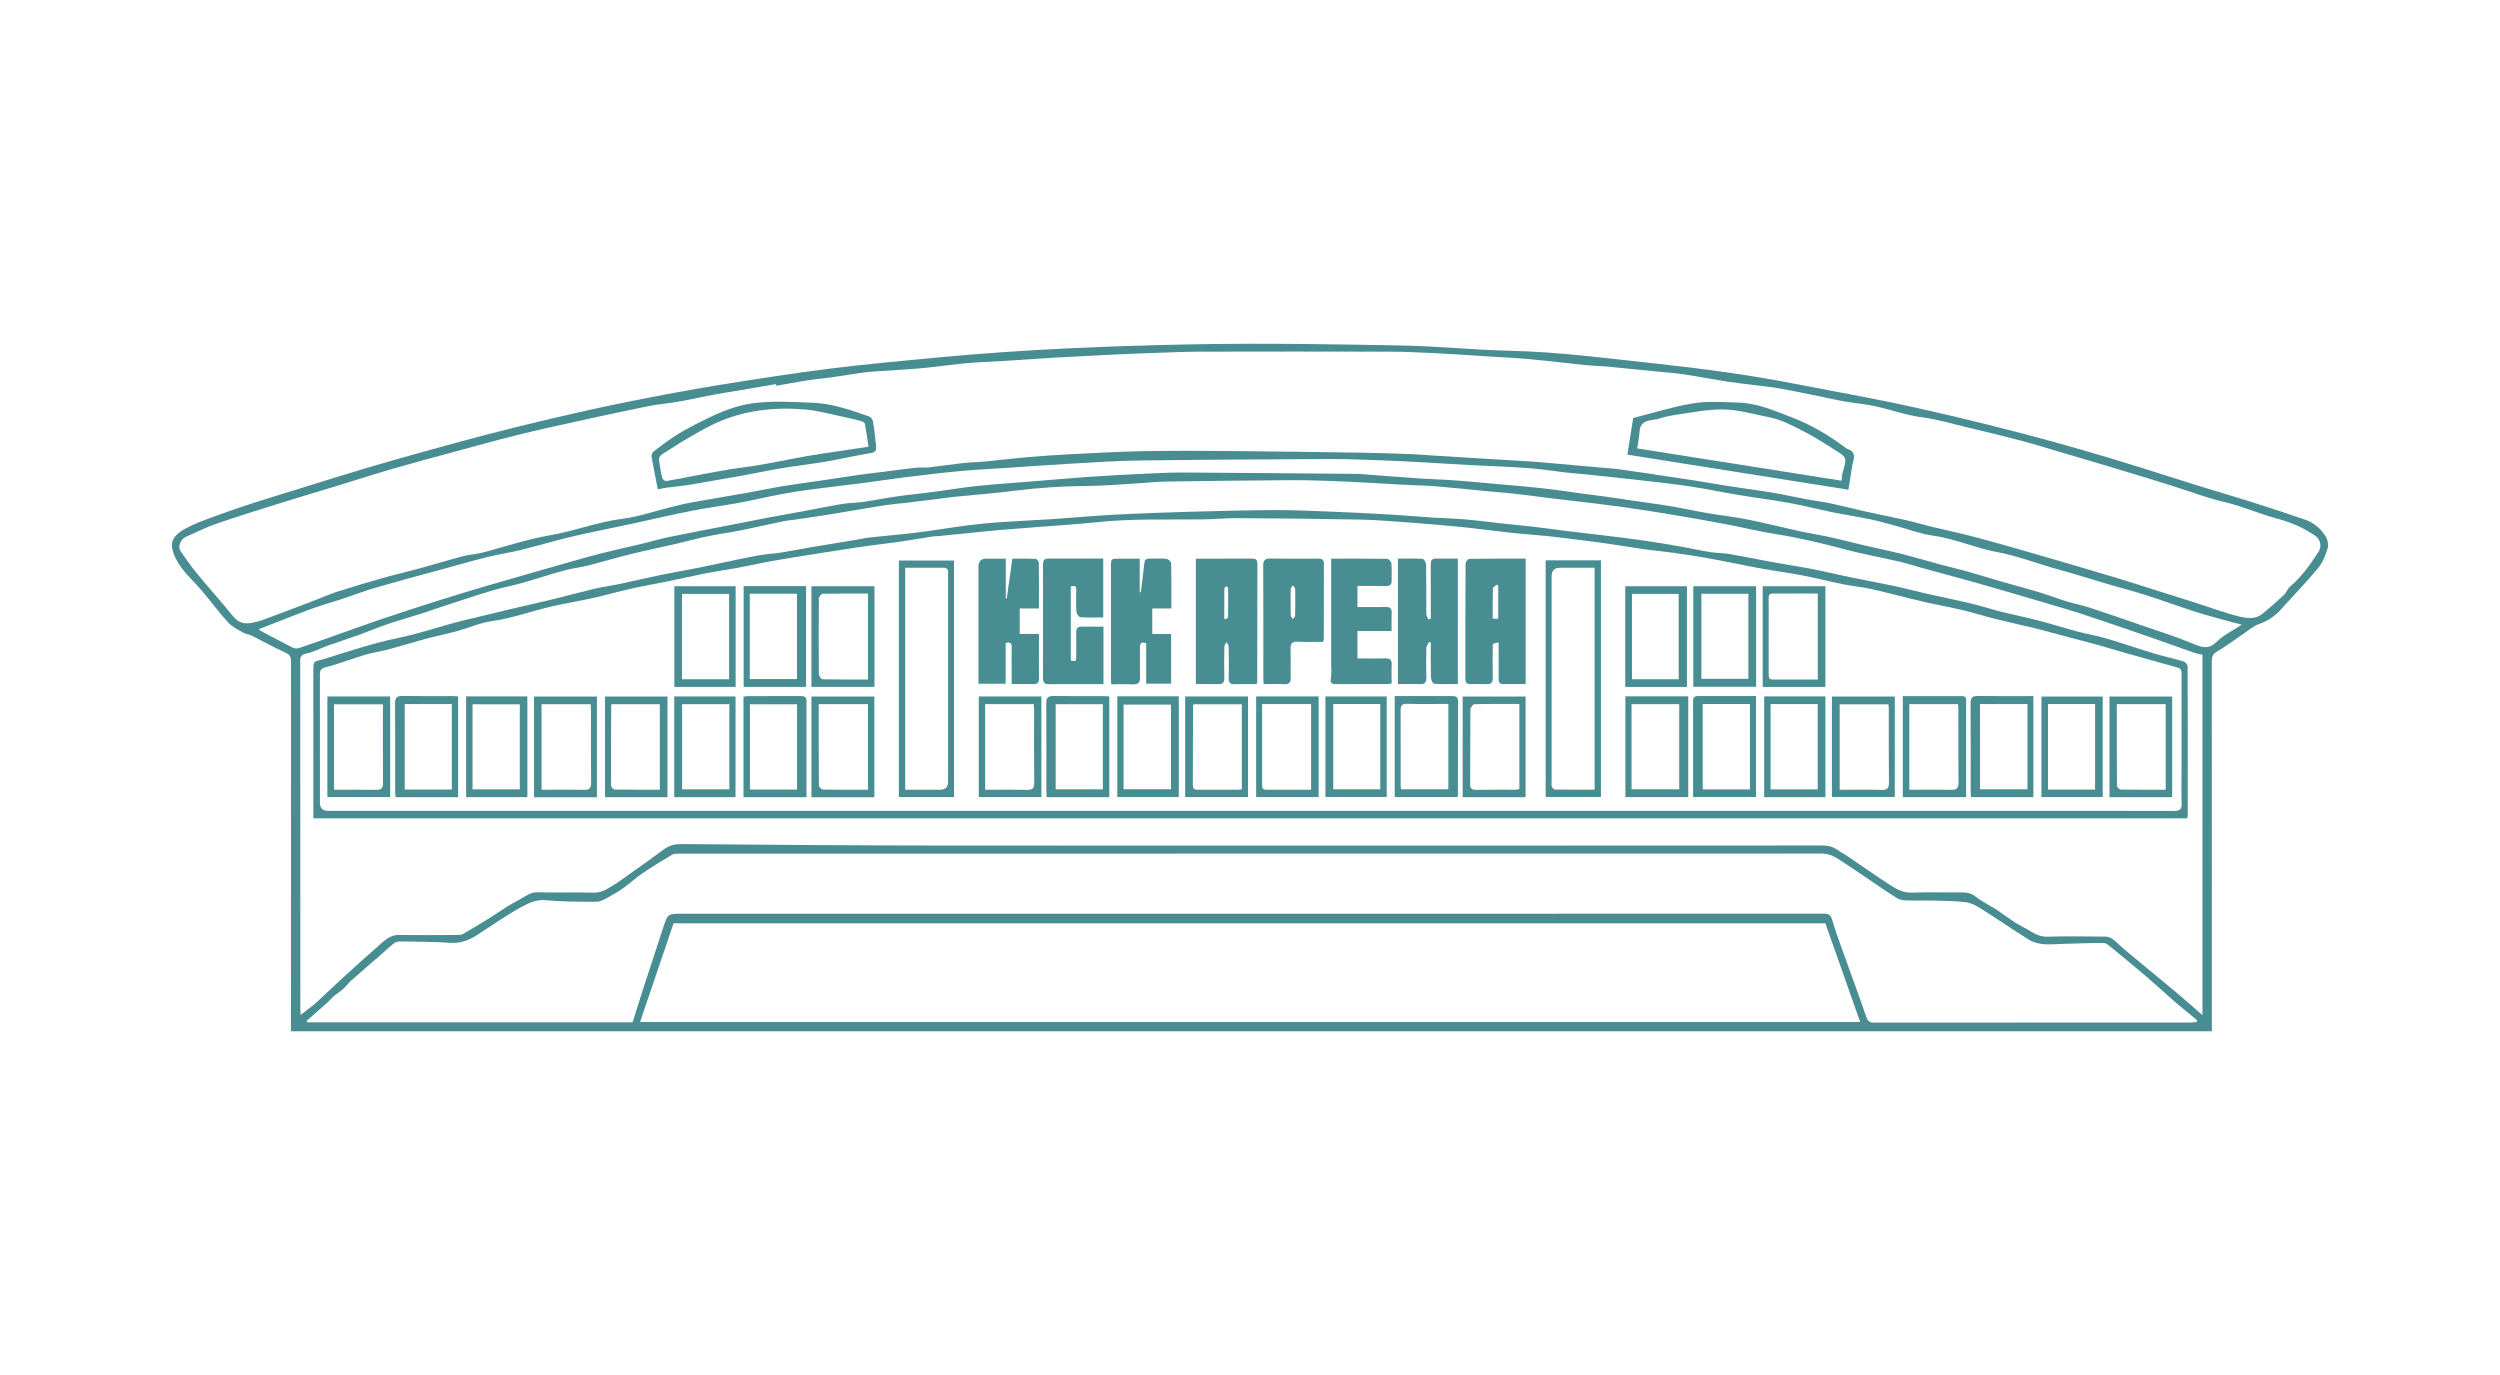 <?xml version="1.0" encoding="UTF-8"?> <svg xmlns="http://www.w3.org/2000/svg" width="160" height="88" viewBox="0 0 160 88" fill="none"><rect width="160" height="88" fill="white"></rect><g clip-path="url(#clip0_690_835)"><path d="M18.621 66C18.621 65.815 18.621 65.661 18.621 65.506C18.621 57.792 18.62 50.078 18.627 42.364C18.627 42.054 18.562 41.893 18.245 41.755C17.514 41.435 16.821 41.034 16.106 40.678C15.935 40.593 15.723 40.581 15.56 40.486C15.226 40.291 14.855 40.115 14.601 39.837C14 39.177 13.469 38.454 12.891 37.773C12.479 37.288 12 36.857 11.622 36.348C11.355 35.988 11.12 35.558 11.025 35.125C10.879 34.461 11.4 34.088 11.887 33.82C12.44 33.516 13.047 33.301 13.642 33.081C14.478 32.772 15.321 32.479 16.168 32.205C17.288 31.844 18.416 31.506 19.541 31.158C20.826 30.761 22.109 30.352 23.399 29.968C24.59 29.614 25.787 29.279 26.984 28.945C28.296 28.581 29.608 28.215 30.926 27.873C32.384 27.495 33.845 27.126 35.311 26.785C36.945 26.405 38.58 26.034 40.224 25.706C42.165 25.319 44.111 24.952 46.064 24.634C48.434 24.249 50.807 23.884 53.188 23.584C55.48 23.297 57.783 23.091 60.083 22.873C65.57 22.356 71.073 22.132 76.577 22.033C80.913 21.955 85.255 22.03 89.591 22.108C91.955 22.151 94.315 22.395 96.679 22.451C99.773 22.523 102.832 22.929 105.901 23.26C108.942 23.59 111.972 23.99 114.975 24.583C116.839 24.95 118.711 25.28 120.573 25.659C122.06 25.961 123.543 26.296 125.022 26.644C126.525 26.999 128.024 27.376 129.518 27.765C130.771 28.091 132.019 28.439 133.263 28.797C134.458 29.14 135.647 29.502 136.834 29.869C138.108 30.263 139.374 30.678 140.646 31.074C141.757 31.419 142.875 31.74 143.984 32.091C145.167 32.465 146.348 32.848 147.519 33.255C148.106 33.458 148.573 33.855 148.876 34.393C148.987 34.592 149.034 34.9 148.965 35.111C148.825 35.54 148.658 35.997 148.375 36.337C147.617 37.249 146.789 38.104 145.993 38.987C145.604 39.42 145.158 39.737 144.593 39.933C144.209 40.065 143.883 40.364 143.536 40.595C142.986 40.964 142.453 41.364 141.884 41.702C141.614 41.864 141.554 42.044 141.555 42.332C141.561 50.046 141.56 57.761 141.56 65.475C141.56 65.643 141.56 65.811 141.56 66H18.621ZM49.683 24.692C49.677 24.655 49.671 24.619 49.664 24.582C48.902 24.713 48.139 24.847 47.376 24.976C46.843 25.066 46.308 25.142 45.777 25.241C45.006 25.386 44.24 25.56 43.468 25.697C42.807 25.813 42.135 25.866 41.478 25.998C39.967 26.302 38.46 26.629 36.955 26.96C35.661 27.244 34.366 27.527 33.082 27.848C31.686 28.196 30.3 28.584 28.911 28.96C27.683 29.292 26.454 29.618 25.234 29.974C23.888 30.367 22.552 30.795 21.211 31.204C20.107 31.541 18.998 31.866 17.897 32.212C16.558 32.632 15.216 33.047 13.89 33.505C13.21 33.741 12.557 34.056 11.901 34.356C11.54 34.521 11.365 34.987 11.561 35.276C11.894 35.771 12.241 36.258 12.62 36.718C13.376 37.637 14.173 38.522 14.922 39.447C15.209 39.8 15.549 39.931 15.962 39.882C16.277 39.844 16.594 39.758 16.893 39.648C17.955 39.259 19.009 38.853 20.066 38.451C20.573 38.258 21.07 38.034 21.585 37.868C22.551 37.558 23.524 37.268 24.501 36.992C25.304 36.766 26.119 36.58 26.924 36.359C27.827 36.113 28.721 35.836 29.626 35.599C30.061 35.485 30.521 35.464 30.956 35.348C32.386 34.966 33.788 34.497 35.257 34.246C36.799 33.982 38.269 33.396 39.841 33.201C40.867 33.074 41.865 32.72 42.877 32.472C43.339 32.359 43.799 32.239 44.266 32.154C45.459 31.938 46.655 31.746 47.847 31.535C48.621 31.398 49.389 31.231 50.164 31.103C50.978 30.968 51.799 30.867 52.615 30.746C53.355 30.637 54.092 30.517 54.831 30.411C55.344 30.337 55.859 30.282 56.372 30.216C57.116 30.122 57.859 30.017 58.604 29.934C58.889 29.903 59.184 29.944 59.469 29.912C60.187 29.832 60.9 29.717 61.618 29.638C62.097 29.585 62.582 29.582 63.062 29.536C63.978 29.449 64.891 29.332 65.808 29.253C66.742 29.174 67.678 29.111 68.615 29.065C70.155 28.988 71.695 28.9 73.237 28.873C75.143 28.84 77.05 28.852 78.956 28.868C81.671 28.891 84.385 28.93 87.099 28.972C88.16 28.989 89.219 29.024 90.279 29.061C90.734 29.077 91.188 29.122 91.644 29.15C92.789 29.221 93.933 29.291 95.078 29.36C96.092 29.422 97.108 29.48 98.122 29.545C98.499 29.569 98.873 29.608 99.25 29.641C100.347 29.738 101.444 29.835 102.542 29.932C102.905 29.964 103.27 29.986 103.63 30.035C104.486 30.153 105.34 30.284 106.196 30.411C106.987 30.528 107.779 30.645 108.57 30.769C109.232 30.873 109.891 30.996 110.553 31.099C111.522 31.248 112.496 31.374 113.463 31.535C114.212 31.66 114.953 31.829 115.7 31.969C116.182 32.059 116.672 32.112 117.151 32.214C117.892 32.372 118.626 32.566 119.366 32.731C120.232 32.923 121.105 33.091 121.971 33.287C122.521 33.411 123.062 33.574 123.611 33.707C124.598 33.946 125.593 34.153 126.573 34.416C128.011 34.801 129.441 35.22 130.871 35.633C132.39 36.074 133.906 36.52 135.421 36.974C136.256 37.224 137.084 37.495 137.916 37.758C138.811 38.04 139.708 38.319 140.602 38.604C141.518 38.896 142.422 39.243 143.355 39.466C143.811 39.576 144.356 39.643 144.786 39.293C145.262 38.905 145.721 38.498 146.169 38.078C146.327 37.931 146.398 37.686 146.561 37.547C147.308 36.906 147.872 36.119 148.395 35.299C148.605 34.969 148.502 34.517 148.188 34.299C147.45 33.788 146.659 33.438 145.776 33.203C144.625 32.897 143.529 32.401 142.354 32.128C141.193 31.859 140.072 31.419 138.93 31.063C137.691 30.677 136.449 30.299 135.206 29.924C133.963 29.55 132.717 29.184 131.472 28.817C130.77 28.61 130.069 28.39 129.36 28.206C128.188 27.901 127.013 27.608 125.833 27.335C124.919 27.123 124.028 26.839 123.082 26.719C122.034 26.587 121.017 26.217 119.977 25.991C119.348 25.855 118.699 25.806 118.064 25.694C117.443 25.584 116.826 25.439 116.207 25.314C115.438 25.159 114.67 24.994 113.897 24.86C113.337 24.763 112.772 24.706 112.208 24.634C111.668 24.565 111.125 24.514 110.588 24.43C109.648 24.282 108.714 24.099 107.772 23.96C107.145 23.868 106.511 23.824 105.88 23.76C104.9 23.662 103.921 23.559 102.941 23.468C102.448 23.422 101.952 23.415 101.459 23.365C100.272 23.245 99.088 23.096 97.9 22.988C96.966 22.903 96.027 22.86 95.09 22.801C93.972 22.73 92.855 22.651 91.736 22.597C90.781 22.55 89.826 22.508 88.871 22.507C84.835 22.497 80.798 22.497 76.762 22.507C75.794 22.509 74.826 22.555 73.858 22.589C72.918 22.622 71.978 22.659 71.038 22.704C69.839 22.762 68.64 22.824 67.441 22.893C66.454 22.951 65.469 23.025 64.481 23.087C63.844 23.126 63.206 23.151 62.569 23.19C62.167 23.215 61.764 23.249 61.364 23.293C60.552 23.381 59.745 23.497 58.932 23.569C57.972 23.652 57.009 23.699 56.048 23.768C55.725 23.791 55.401 23.823 55.08 23.868C54.455 23.956 53.832 24.063 53.207 24.151C52.668 24.227 52.126 24.272 51.589 24.355C50.952 24.454 50.319 24.579 49.684 24.692L49.683 24.692ZM140.958 41.901C140.754 41.854 140.585 41.832 140.428 41.777C139.442 41.431 138.462 41.072 137.474 40.732C136.111 40.261 134.747 39.791 133.377 39.341C132.473 39.045 131.56 38.781 130.649 38.511C129.265 38.103 127.882 37.695 126.495 37.302C125.322 36.969 124.142 36.66 122.966 36.337C122.508 36.211 122.056 36.058 121.593 35.951C120.427 35.682 119.247 35.47 118.092 35.163C116.65 34.78 115.206 34.429 113.732 34.196C112.613 34.019 111.508 33.748 110.393 33.537C109.294 33.329 108.191 33.136 107.088 32.951C106.03 32.774 104.971 32.605 103.909 32.456C102.897 32.314 101.882 32.2 100.867 32.077C100.3 32.008 99.733 31.947 99.168 31.878C98.424 31.786 97.681 31.68 96.936 31.599C96.252 31.524 95.564 31.474 94.879 31.409C93.872 31.314 92.866 31.2 91.857 31.12C91.181 31.066 90.5 31.062 89.822 31.025C88.611 30.96 87.4 30.875 86.189 30.824C85.025 30.774 83.86 30.726 82.695 30.731C79.953 30.744 77.211 30.785 74.469 30.823C74.027 30.829 73.587 30.885 73.147 30.911C71.948 30.981 70.75 31.095 69.551 31.103C68.011 31.113 66.482 31.212 64.955 31.405C63.643 31.571 62.322 31.671 61.005 31.805C60.722 31.833 60.441 31.881 60.158 31.915C59.413 32.008 58.668 32.099 57.924 32.188C57.537 32.234 57.148 32.261 56.764 32.318C56.039 32.427 55.318 32.552 54.595 32.672C54.111 32.753 53.629 32.841 53.145 32.917C52.418 33.031 51.691 33.137 50.963 33.245C50.681 33.287 50.396 33.306 50.118 33.363C49.239 33.546 48.365 33.753 47.484 33.929C46.74 34.077 45.985 34.179 45.241 34.333C44.584 34.468 43.938 34.65 43.285 34.801C42.306 35.027 41.323 35.227 40.348 35.467C39.438 35.691 38.539 35.965 37.63 36.195C37.169 36.312 36.691 36.36 36.23 36.48C34.975 36.805 33.76 37.262 32.486 37.543C31.235 37.819 30.022 38.273 28.796 38.658C28.207 38.844 27.627 39.059 27.038 39.247C26.304 39.483 25.561 39.689 24.831 39.935C24.21 40.145 23.604 40.404 22.985 40.627C22.307 40.871 21.62 41.093 20.942 41.335C20.495 41.495 20.067 41.735 19.609 41.826C19.274 41.894 19.216 42.017 19.216 42.311C19.222 49.762 19.221 57.214 19.223 64.665C19.223 64.771 19.241 64.876 19.247 64.948C19.589 64.681 19.926 64.446 20.231 64.174C20.75 63.709 21.242 63.215 21.758 62.746C22.672 61.914 23.587 61.082 24.52 60.27C24.808 60.02 25.131 59.826 25.562 59.834C26.784 59.858 28.008 59.843 29.231 59.839C29.358 59.839 29.507 59.846 29.61 59.787C30.179 59.461 30.74 59.121 31.298 58.775C31.7 58.524 32.089 58.251 32.491 58.001C32.751 57.839 33.026 57.701 33.292 57.547C33.658 57.336 33.981 57.087 34.462 57.104C35.632 57.145 36.803 57.089 37.973 57.132C38.42 57.148 38.758 56.953 39.091 56.755C39.642 56.426 40.156 56.035 40.68 55.663C41.252 55.258 41.824 54.856 42.382 54.433C42.736 54.165 43.093 54.017 43.562 54.021C49.25 54.067 54.94 54.112 60.629 54.115C79.288 54.125 97.948 54.12 116.607 54.111C116.992 54.111 117.32 54.181 117.626 54.414C117.817 54.559 118.042 54.66 118.242 54.796C119.163 55.418 120.068 56.065 121.004 56.664C121.399 56.917 121.811 57.146 122.334 57.128C123.385 57.091 124.438 57.123 125.489 57.114C125.838 57.11 126.15 57.148 126.441 57.385C126.73 57.618 127.067 57.791 127.386 57.988C127.513 58.066 127.65 58.129 127.772 58.213C128.176 58.489 128.569 58.783 128.98 59.05C129.262 59.232 129.572 59.369 129.859 59.543C130.227 59.768 130.576 59.964 131.05 59.949C132.271 59.911 133.495 59.932 134.717 59.943C134.874 59.945 135.061 59.99 135.182 60.082C135.492 60.319 135.766 60.602 136.066 60.851C137.147 61.752 138.237 62.642 139.316 63.544C139.854 63.994 140.377 64.463 140.958 64.968V41.901H140.958ZM19.611 65.354C19.634 65.379 19.656 65.404 19.678 65.429H40.486C40.714 64.707 40.929 64.006 41.155 63.308C41.583 61.985 42.015 60.663 42.452 59.343C42.739 58.476 42.744 58.478 43.647 58.478C60.556 58.478 77.464 58.478 94.374 58.478C101.815 58.478 109.258 58.48 116.7 58.473C116.998 58.473 117.158 58.524 117.253 58.852C117.467 59.59 117.737 60.313 117.996 61.037C118.478 62.389 118.979 63.733 119.444 65.089C119.538 65.362 119.654 65.448 119.936 65.447C126.681 65.44 133.426 65.442 140.171 65.441C140.304 65.441 140.438 65.425 140.571 65.416C140.587 65.378 140.604 65.341 140.62 65.303C140.462 65.17 140.305 65.035 140.145 64.904C139.824 64.638 139.495 64.381 139.181 64.107C138.582 63.584 138.002 63.043 137.399 62.528C136.651 61.889 135.892 61.264 135.131 60.642C134.983 60.521 134.806 60.354 134.641 60.352C133.804 60.343 132.967 60.387 132.129 60.404C131.343 60.419 130.53 60.571 129.81 60.117C128.773 59.463 127.761 58.77 126.723 58.117C126.445 57.942 126.122 57.778 125.803 57.741C125.103 57.659 124.395 57.653 123.69 57.636C123.099 57.621 122.506 57.646 121.915 57.625C121.731 57.618 121.528 57.556 121.372 57.458C120.818 57.11 120.28 56.736 119.736 56.371C119.078 55.929 118.427 55.477 117.762 55.047C117.415 54.824 117.062 54.628 116.613 54.628C92.235 54.635 67.858 54.634 43.481 54.636C43.327 54.636 43.145 54.624 43.023 54.697C42.374 55.082 41.73 55.476 41.106 55.899C40.699 56.173 40.34 56.516 39.94 56.802C39.618 57.034 39.275 57.24 38.926 57.429C38.697 57.553 38.441 57.71 38.197 57.711C37.11 57.713 36.019 57.716 34.94 57.614C34.299 57.552 33.789 57.818 33.304 58.085C32.361 58.605 31.475 59.233 30.569 59.82C30.035 60.165 29.487 60.387 28.817 60.341C27.76 60.268 26.697 60.271 25.636 60.253C25.502 60.25 25.338 60.276 25.237 60.353C24.947 60.574 24.685 60.829 24.41 61.069C23.761 61.636 23.107 62.197 22.464 62.769C22.272 62.939 22.118 63.153 21.928 63.325C21.759 63.478 21.556 63.591 21.382 63.738C21.236 63.861 21.118 64.015 20.975 64.142C20.522 64.549 20.064 64.95 19.608 65.353L19.611 65.354ZM40.964 65.408H119.051C118.297 63.273 117.567 61.2 116.824 59.095H43.107C42.395 61.195 41.69 63.273 40.964 65.408ZM16.572 40.266C16.59 40.295 16.598 40.326 16.616 40.337C17.313 40.708 18.009 41.082 18.713 41.44C18.825 41.497 18.991 41.523 19.106 41.485C19.847 41.242 20.581 40.977 21.317 40.717C22.324 40.362 23.327 39.994 24.337 39.651C25.53 39.247 26.727 38.856 27.927 38.476C29.015 38.132 30.107 37.8 31.202 37.48C33.06 36.938 34.921 36.408 36.782 35.878C37.412 35.699 38.042 35.522 38.676 35.365C39.496 35.162 40.321 34.984 41.143 34.788C41.681 34.659 42.213 34.498 42.754 34.384C43.761 34.172 44.773 33.984 45.783 33.787C46.921 33.564 48.057 33.338 49.196 33.121C49.918 32.983 50.644 32.862 51.366 32.727C52.202 32.573 53.033 32.396 53.871 32.258C54.331 32.182 54.802 32.184 55.264 32.118C55.978 32.015 56.686 31.87 57.401 31.769C58.17 31.66 58.944 31.588 59.715 31.486C60.637 31.366 61.555 31.205 62.48 31.109C63.682 30.983 64.889 30.904 66.094 30.806C67.312 30.707 68.529 30.599 69.748 30.514C70.842 30.438 71.936 30.381 73.03 30.33C73.919 30.288 74.808 30.236 75.697 30.241C79.412 30.259 83.128 30.297 86.844 30.328C86.897 30.328 86.948 30.329 87.001 30.333C88.272 30.429 89.543 30.53 90.814 30.618C91.452 30.663 92.092 30.681 92.73 30.718C93.133 30.742 93.535 30.776 93.936 30.81C95.036 30.907 96.136 31.003 97.235 31.104C97.894 31.165 98.554 31.226 99.211 31.306C99.877 31.386 100.54 31.492 101.206 31.583C101.731 31.655 102.26 31.713 102.786 31.788C103.618 31.906 104.447 32.032 105.277 32.154C105.851 32.239 106.428 32.307 107.001 32.408C107.761 32.54 108.516 32.709 109.277 32.84C110.139 32.988 111.011 33.081 111.868 33.253C112.989 33.477 114.098 33.762 115.216 34.006C115.844 34.144 116.482 34.236 117.11 34.374C117.802 34.525 118.485 34.709 119.174 34.87C120.024 35.069 120.881 35.244 121.728 35.457C122.551 35.664 123.365 35.909 124.185 36.13C124.767 36.287 125.355 36.419 125.936 36.582C126.63 36.777 127.317 36.997 128.011 37.196C128.825 37.431 129.647 37.643 130.458 37.888C131.073 38.074 131.674 38.307 132.288 38.496C132.751 38.639 133.233 38.726 133.693 38.876C134.805 39.239 135.91 39.621 137.015 40.004C138.133 40.391 139.266 40.742 140.355 41.199C140.922 41.436 141.336 41.589 141.859 41.08C142.304 40.647 142.894 40.365 143.478 39.978C143.207 39.91 143.02 39.867 142.835 39.815C142.068 39.6 141.296 39.405 140.538 39.162C139.461 38.819 138.399 38.427 137.322 38.082C136.55 37.835 135.764 37.635 134.987 37.407C133.892 37.085 132.805 36.737 131.705 36.436C130.392 36.078 129.127 35.572 127.774 35.323C126.403 35.07 125.114 34.47 123.711 34.281C122.915 34.174 122.145 33.873 121.362 33.663C120.831 33.52 120.302 33.362 119.765 33.25C118.945 33.079 118.115 32.953 117.295 32.787C116.375 32.599 115.466 32.362 114.544 32.194C113.454 31.996 112.352 31.859 111.259 31.677C110.204 31.502 109.157 31.28 108.099 31.122C107.039 30.962 105.971 30.847 104.906 30.726C103.685 30.588 102.463 30.463 101.24 30.335C100.89 30.299 100.54 30.279 100.191 30.238C99.38 30.145 98.574 30.012 97.762 29.954C96.525 29.865 95.285 29.829 94.047 29.763C92.954 29.704 91.863 29.632 90.77 29.572C90.026 29.531 89.281 29.494 88.538 29.468C87.438 29.43 86.338 29.374 85.239 29.379C81.128 29.396 77.017 29.419 72.907 29.472C71.459 29.491 70.011 29.592 68.564 29.674C67.172 29.753 65.781 29.854 64.39 29.947C63.378 30.014 62.363 30.064 61.353 30.158C60.208 30.265 59.065 30.404 57.924 30.545C56.988 30.66 56.055 30.806 55.12 30.927C54.069 31.063 53.014 31.178 51.962 31.317C51.321 31.402 50.681 31.496 50.046 31.616C49.125 31.791 48.212 32.01 47.29 32.181C46.288 32.366 45.276 32.491 44.277 32.69C42.965 32.949 41.663 33.259 40.356 33.54C39.124 33.806 37.887 34.045 36.659 34.329C35.195 34.667 33.771 35.151 32.284 35.419C30.925 35.665 29.597 36.087 28.259 36.445C26.857 36.821 25.455 37.199 24.061 37.604C23.332 37.816 22.622 38.093 21.901 38.331C21.241 38.549 20.57 38.732 19.919 38.972C18.801 39.385 17.694 39.83 16.57 40.266L16.572 40.266Z" fill="#488D92"></path><path d="M118.296 31.343C113.547 30.589 108.856 29.844 104.152 29.097C104.278 28.307 104.397 27.557 104.525 26.752C105.788 26.434 107.065 26.026 108.374 25.812C109.311 25.659 110.29 25.74 111.25 25.765C112.471 25.797 113.57 26.288 114.693 26.718C115.963 27.203 117.097 27.895 118.176 28.7C118.186 28.708 118.193 28.723 118.204 28.726C118.908 28.932 118.592 29.438 118.532 29.861C118.465 30.343 118.38 30.822 118.296 31.344V31.343ZM117.857 30.766C117.886 30.561 117.888 30.349 117.949 30.155C118.212 29.315 118.187 29.237 117.416 28.792C117.371 28.766 117.333 28.729 117.289 28.702C116.717 28.357 116.163 27.978 115.57 27.677C114.819 27.295 114.095 26.876 113.23 26.705C112.488 26.559 111.761 26.357 111.001 26.257C109.959 26.12 108.957 26.279 107.946 26.442C107.362 26.536 106.763 26.599 106.207 26.784C105.724 26.944 104.977 26.784 104.928 27.642C104.908 28.006 104.831 28.368 104.783 28.697C109.194 29.395 113.519 30.079 117.857 30.765V30.766Z" fill="#488D92"></path><path d="M42.099 31.317C41.956 30.587 41.816 29.906 41.699 29.221C41.682 29.121 41.746 28.961 41.827 28.898C42.262 28.56 42.703 28.227 43.164 27.928C43.603 27.645 44.062 27.389 44.528 27.15C45.687 26.557 46.885 25.981 48.164 25.81C49.431 25.64 50.739 25.725 52.026 25.776C53.267 25.825 54.44 26.243 55.604 26.646C55.718 26.686 55.849 26.838 55.868 26.955C55.957 27.479 56.01 28.008 56.071 28.537C56.1 28.784 56.062 28.941 55.744 28.994C54.756 29.158 53.778 29.384 52.791 29.553C51.875 29.71 50.951 29.81 50.035 29.962C49.221 30.097 48.415 30.272 47.603 30.422C47.019 30.53 46.432 30.623 45.848 30.725C45.251 30.828 44.656 30.944 44.058 31.037C43.599 31.108 43.136 31.149 42.675 31.21C42.488 31.234 42.304 31.278 42.098 31.317H42.099ZM55.585 28.59C55.501 28.038 55.44 27.575 55.352 27.119C55.338 27.049 55.209 26.974 55.12 26.95C54.786 26.858 54.448 26.779 54.11 26.709C53.251 26.532 52.398 26.28 51.531 26.207C49.557 26.041 47.615 26.254 45.789 27.089C45.101 27.403 44.45 27.801 43.792 28.18C43.351 28.435 42.935 28.733 42.497 28.993C42.287 29.117 42.136 29.244 42.186 29.515C42.251 29.871 42.292 30.233 42.378 30.583C42.399 30.672 42.563 30.801 42.64 30.788C43.388 30.662 44.13 30.507 44.875 30.367C45.507 30.248 46.139 30.131 46.775 30.026C47.208 29.955 47.645 29.91 48.078 29.843C48.485 29.781 48.892 29.713 49.296 29.637C50.081 29.49 50.864 29.327 51.651 29.189C52.337 29.069 53.028 28.974 53.717 28.87C54.325 28.778 54.934 28.688 55.584 28.59H55.585Z" fill="#488D92"></path><path d="M20.054 52.373C20.054 52.154 20.054 51.973 20.054 51.79C20.054 48.921 20.057 46.051 20.052 43.181C20.051 42.17 20.016 42.399 20.848 42.142C22.392 41.664 23.936 41.146 25.515 40.822C26.909 40.536 28.24 40.059 29.614 39.721C30.602 39.479 31.59 39.239 32.58 39.005C33.502 38.787 34.428 38.585 35.349 38.361C36.245 38.144 37.132 37.896 38.029 37.684C38.555 37.56 39.094 37.492 39.622 37.381C40.517 37.192 41.407 36.979 42.303 36.794C43.121 36.625 43.947 36.49 44.765 36.323C45.975 36.078 47.179 35.804 48.392 35.57C48.924 35.467 49.471 35.442 50.008 35.359C50.644 35.259 51.274 35.13 51.908 35.022C52.797 34.871 53.687 34.731 54.577 34.584C54.972 34.519 55.362 34.43 55.759 34.386C56.7 34.28 57.646 34.215 58.584 34.097C59.684 33.96 60.777 33.773 61.876 33.63C62.583 33.537 63.294 33.468 64.005 33.418C65.085 33.342 66.168 33.302 67.248 33.23C68.611 33.139 69.971 33.01 71.334 32.938C72.966 32.852 74.6 32.797 76.231 32.751C78.039 32.701 79.847 32.651 81.654 32.646C82.936 32.643 84.218 32.706 85.499 32.757C86.699 32.804 87.898 32.867 89.097 32.937C89.967 32.988 90.836 33.068 91.707 33.125C92.383 33.169 93.061 33.179 93.737 33.238C94.524 33.306 95.309 33.412 96.095 33.498C96.791 33.573 97.488 33.634 98.184 33.716C98.865 33.795 99.544 33.898 100.225 33.982C101.085 34.088 101.948 34.18 102.809 34.286C103.654 34.39 104.5 34.495 105.344 34.616C106.081 34.723 106.816 34.848 107.549 34.977C108.184 35.089 108.812 35.233 109.449 35.334C109.859 35.4 110.282 35.388 110.691 35.457C111.617 35.616 112.537 35.81 113.462 35.979C114.297 36.131 115.138 36.256 115.971 36.418C116.781 36.575 117.584 36.771 118.392 36.938C119.323 37.13 120.257 37.298 121.186 37.495C121.88 37.643 122.565 37.827 123.257 37.983C124.247 38.208 125.242 38.408 126.23 38.644C126.866 38.796 127.489 39.003 128.122 39.162C128.905 39.359 129.697 39.515 130.478 39.719C131.301 39.933 132.112 40.191 132.933 40.412C133.441 40.548 133.962 40.638 134.471 40.77C134.906 40.883 135.334 41.02 135.764 41.155C136.476 41.379 137.182 41.623 137.898 41.834C138.513 42.015 139.142 42.151 139.756 42.334C139.865 42.367 140.008 42.538 140.008 42.646C140.02 45.845 140.017 49.043 140.013 52.242C140.013 52.279 139.992 52.316 139.976 52.372H20.054V52.373ZM80.048 51.893V51.895C95.813 51.895 111.578 51.895 127.343 51.895C131.274 51.895 135.206 51.889 139.136 51.902C139.52 51.903 139.641 51.787 139.626 51.407C139.599 50.696 139.618 49.985 139.618 49.275C139.618 47.248 139.618 45.22 139.618 43.193C139.618 42.995 139.637 42.799 139.377 42.727C138.249 42.416 137.123 42.1 135.997 41.781C135.427 41.62 134.862 41.443 134.292 41.285C133.577 41.087 132.857 40.903 132.14 40.713C131.506 40.544 130.875 40.364 130.238 40.208C129.401 40.003 128.557 39.826 127.721 39.617C127.011 39.44 126.312 39.216 125.601 39.046C124.787 38.852 123.961 38.71 123.147 38.52C122.007 38.255 120.878 37.951 119.737 37.693C119.171 37.565 118.587 37.52 118.017 37.405C117.123 37.224 116.239 36.997 115.344 36.824C114.522 36.665 113.689 36.559 112.863 36.414C112.23 36.303 111.6 36.165 110.968 36.043C110.335 35.92 109.702 35.792 109.066 35.683C108.405 35.57 107.742 35.468 107.078 35.377C106.463 35.292 105.844 35.238 105.23 35.152C104.465 35.044 103.703 34.912 102.938 34.8C102.388 34.72 101.837 34.649 101.286 34.58C100.529 34.485 99.773 34.385 99.015 34.306C98.278 34.229 97.538 34.189 96.801 34.109C95.722 33.993 94.647 33.841 93.566 33.732C92.416 33.616 91.264 33.521 90.111 33.435C89.085 33.359 88.058 33.273 87.029 33.253C84.431 33.202 81.831 33.178 79.232 33.162C78.461 33.157 77.69 33.234 76.919 33.242C74.667 33.268 72.413 33.183 70.165 33.424C68.937 33.555 67.704 33.627 66.473 33.725C65.605 33.794 64.738 33.86 63.87 33.931C63.522 33.96 63.175 33.998 62.827 34.032C61.886 34.127 60.946 34.223 60.005 34.316C59.914 34.325 59.82 34.313 59.73 34.327C58.952 34.45 58.177 34.585 57.398 34.697C56.642 34.806 55.882 34.881 55.127 34.994C53.671 35.212 52.218 35.444 50.765 35.676C50.155 35.774 49.546 35.881 48.938 35.995C48.37 36.101 47.804 36.231 47.235 36.335C46.54 36.463 45.84 36.562 45.147 36.697C44.338 36.855 43.534 37.043 42.725 37.209C41.945 37.369 41.158 37.502 40.381 37.677C39.556 37.862 38.742 38.096 37.917 38.28C37.064 38.47 36.2 38.609 35.348 38.803C34.047 39.098 32.793 39.568 31.458 39.756C30.704 39.862 29.983 40.192 29.241 40.395C28.586 40.575 27.918 40.706 27.262 40.881C26.467 41.094 25.68 41.342 24.885 41.556C24.379 41.691 23.855 41.763 23.353 41.911C22.515 42.16 21.697 42.488 20.85 42.699C20.511 42.785 20.472 42.917 20.473 43.197C20.478 45.922 20.476 48.647 20.476 51.372C20.476 51.719 20.65 51.893 20.997 51.894C40.68 51.894 60.364 51.894 80.046 51.894L80.048 51.893Z" fill="#488D92"></path><path d="M80.399 43.784C79.938 43.784 79.466 43.774 78.994 43.788C78.709 43.796 78.634 43.661 78.638 43.402C78.648 42.732 78.647 42.061 78.635 41.391C78.633 41.287 78.548 41.184 78.501 41.082C78.452 41.182 78.361 41.282 78.359 41.382C78.346 42.052 78.344 42.723 78.356 43.394C78.361 43.682 78.256 43.797 77.964 43.786C77.495 43.77 77.025 43.782 76.534 43.782V35.753C76.964 35.753 77.38 35.753 77.796 35.753C78.57 35.753 79.345 35.757 80.12 35.751C80.339 35.749 80.474 35.807 80.473 36.056C80.468 38.606 80.465 41.157 80.461 43.706C80.461 43.717 80.445 43.727 80.399 43.784ZM78.353 39.591C78.386 39.605 78.42 39.618 78.454 39.631C78.503 39.586 78.595 39.542 78.596 39.497C78.606 38.879 78.606 38.26 78.599 37.642C78.599 37.6 78.526 37.558 78.485 37.515C78.441 37.566 78.359 37.616 78.358 37.668C78.35 38.309 78.353 38.95 78.353 39.592V39.591Z" fill="#488D92"></path><path d="M97.641 35.753V43.782C97.142 43.782 96.661 43.786 96.18 43.781C95.917 43.778 95.911 43.588 95.911 43.392C95.914 42.643 95.912 41.895 95.912 41.118C95.784 41.146 95.677 41.168 95.57 41.191C95.556 41.237 95.535 41.274 95.535 41.311C95.533 41.995 95.522 42.679 95.537 43.362C95.544 43.661 95.454 43.803 95.136 43.787C94.795 43.77 94.454 43.777 94.112 43.784C93.878 43.788 93.782 43.686 93.782 43.453C93.785 40.994 93.781 38.535 93.795 36.077C93.795 35.968 93.951 35.768 94.037 35.766C95.228 35.746 96.421 35.752 97.641 35.752L97.641 35.753ZM95.886 39.599V37.487C95.857 37.464 95.827 37.44 95.798 37.417C95.709 37.5 95.549 37.58 95.545 37.665C95.524 38.303 95.533 38.942 95.533 39.599H95.886V39.599Z" fill="#488D92"></path><path d="M93.301 35.752V43.778C92.796 43.778 92.288 43.795 91.783 43.76C91.704 43.754 91.584 43.511 91.58 43.375C91.56 42.626 91.57 41.877 91.57 41.127C91.534 41.112 91.498 41.098 91.462 41.083C91.402 41.205 91.294 41.327 91.29 41.451C91.271 42.082 91.268 42.714 91.286 43.345C91.295 43.663 91.198 43.803 90.861 43.787C90.405 43.765 89.948 43.781 89.468 43.781V35.751C90.006 35.751 90.528 35.733 91.048 35.768C91.133 35.774 91.269 36.005 91.271 36.135C91.29 37.187 91.278 38.24 91.288 39.293C91.288 39.41 91.371 39.525 91.417 39.641C91.468 39.627 91.519 39.613 91.57 39.599C91.57 39.064 91.57 38.528 91.57 37.992C91.57 37.36 91.574 36.729 91.568 36.097C91.566 35.876 91.634 35.746 91.88 35.75C92.339 35.757 92.799 35.752 93.301 35.752V35.752Z" fill="#488D92"></path><path d="M68.531 37.543V42.265C68.868 42.337 68.875 42.337 68.878 42.045C68.884 41.532 68.89 41.018 68.877 40.505C68.871 40.227 68.96 40.091 69.26 40.101C69.704 40.116 70.15 40.105 70.622 40.105V43.786C69.855 43.786 69.109 43.786 68.364 43.786C67.957 43.786 67.549 43.778 67.142 43.789C66.854 43.797 66.75 43.676 66.751 43.389C66.758 40.967 66.756 38.546 66.752 36.124C66.752 35.886 66.821 35.746 67.082 35.747C68.249 35.749 69.415 35.748 70.608 35.748V39.517C70.105 39.517 69.621 39.537 69.142 39.501C69.047 39.494 68.899 39.28 68.892 39.153C68.861 38.694 68.87 38.232 68.882 37.772C68.89 37.5 68.776 37.452 68.531 37.543V37.543Z" fill="#488D92"></path><path d="M74.968 38.943H73.745V40.578H74.952V43.756H73.356V41.165C73.025 41.05 72.95 41.191 72.956 41.473C72.968 42.092 72.942 42.711 72.965 43.329C72.98 43.702 72.831 43.817 72.479 43.8C72.036 43.778 71.592 43.794 71.122 43.794C71.113 43.623 71.1 43.495 71.1 43.367C71.099 41.003 71.099 38.638 71.1 36.274C71.1 35.754 71.103 35.754 71.634 35.753C72.054 35.753 72.473 35.753 72.941 35.753V37.909C72.964 37.909 72.987 37.909 73.009 37.91C73.086 37.305 73.174 36.701 73.231 36.093C73.252 35.869 73.316 35.746 73.554 35.749C73.922 35.753 74.292 35.727 74.657 35.765C74.77 35.777 74.953 35.952 74.955 36.055C74.978 37 74.969 37.946 74.969 38.941L74.968 38.943Z" fill="#488D92"></path><path d="M64.37 35.754V38.305C64.39 38.306 64.41 38.307 64.431 38.308C64.549 37.479 64.665 36.649 64.792 35.754C65.266 35.754 65.773 35.744 66.279 35.766C66.354 35.769 66.483 35.916 66.484 35.998C66.498 36.967 66.493 37.937 66.493 38.943H65.263V40.57H66.493C66.493 40.913 66.493 41.222 66.493 41.532C66.493 42.163 66.488 42.795 66.496 43.426C66.499 43.676 66.401 43.787 66.148 43.783C65.702 43.775 65.255 43.781 64.745 43.781C64.745 43.351 64.745 42.935 64.745 42.521C64.745 42.165 64.733 41.81 64.749 41.455C64.761 41.181 64.675 41.059 64.361 41.154V43.757H62.621C62.621 43.597 62.621 43.457 62.621 43.315C62.621 40.961 62.621 38.605 62.621 36.251C62.621 35.92 62.792 35.754 63.133 35.754C63.526 35.754 63.919 35.754 64.37 35.754L64.37 35.754Z" fill="#488D92"></path><path d="M84.678 41.078C84.136 41.078 83.588 41.096 83.041 41.071C82.684 41.055 82.584 41.194 82.596 41.532C82.616 42.136 82.589 42.741 82.606 43.345C82.615 43.66 82.523 43.807 82.183 43.788C81.756 43.766 81.326 43.783 80.874 43.783C80.866 43.608 80.854 43.48 80.854 43.352C80.853 40.972 80.86 38.593 80.846 36.214C80.843 35.844 80.968 35.739 81.324 35.746C82.321 35.766 83.319 35.756 84.317 35.751C84.552 35.75 84.731 35.773 84.73 36.079C84.724 37.696 84.726 39.313 84.723 40.93C84.723 40.966 84.702 41.002 84.677 41.079L84.678 41.078ZM82.603 38.521C82.603 38.81 82.593 39.099 82.609 39.386C82.614 39.465 82.695 39.54 82.741 39.617C82.793 39.545 82.888 39.475 82.89 39.402C82.903 38.825 82.903 38.249 82.89 37.672C82.888 37.602 82.79 37.534 82.737 37.465C82.692 37.542 82.612 37.617 82.608 37.697C82.593 37.971 82.602 38.246 82.604 38.522L82.603 38.521Z" fill="#488D92"></path><path d="M85.194 35.753C86.425 35.753 87.605 35.746 88.784 35.765C88.879 35.767 89.042 35.944 89.051 36.05C89.084 36.416 89.058 36.787 89.065 37.155C89.07 37.406 88.961 37.509 88.71 37.505C88.108 37.496 87.505 37.502 86.877 37.502V38.852C87.477 38.852 88.085 38.858 88.692 38.848C88.955 38.844 89.08 38.932 89.067 39.215C89.05 39.592 89.063 39.971 89.063 40.386H86.878V42.139C87.462 42.139 88.038 42.156 88.612 42.133C88.954 42.119 89.095 42.225 89.07 42.581C89.045 42.959 89.065 43.34 89.065 43.744C88.957 43.759 88.871 43.781 88.785 43.781C87.694 43.784 86.604 43.777 85.513 43.786C85.218 43.788 85.124 43.702 85.178 43.393C85.228 43.111 85.195 42.815 85.195 42.526C85.195 40.434 85.195 38.341 85.195 36.249V35.754L85.194 35.753Z" fill="#488D92"></path><path d="M98.922 35.862H102.46V51.008H98.922V35.862ZM102.056 36.336C101.303 36.336 100.572 36.336 99.839 36.336C99.483 36.336 99.304 36.518 99.303 36.882C99.303 41.261 99.303 45.639 99.303 50.019C99.303 50.124 99.28 50.238 99.314 50.331C99.344 50.413 99.439 50.528 99.507 50.53C100.355 50.543 101.203 50.538 102.055 50.538V36.336H102.056Z" fill="#488D92"></path><path d="M61.058 35.874V51.014H57.529V35.874H61.058ZM57.932 36.336V50.544C58.694 50.544 59.428 50.544 60.162 50.544C60.506 50.544 60.677 50.368 60.677 50.015C60.677 45.635 60.677 41.255 60.677 36.875C60.677 36.796 60.675 36.717 60.677 36.638C60.684 36.424 60.589 36.331 60.37 36.333C59.569 36.339 58.769 36.335 57.932 36.335V36.336Z" fill="#488D92"></path><path d="M108.37 43.953V37.517H112.392V43.953H108.37ZM108.889 38.002V43.444H111.897V38.002H108.889Z" fill="#488D92"></path><path d="M89.261 44.55C89.635 44.55 89.986 44.55 90.337 44.55C91.204 44.55 92.071 44.554 92.938 44.547C93.174 44.546 93.315 44.604 93.314 44.874C93.309 46.886 93.309 48.898 93.305 50.911C93.305 50.935 93.287 50.958 93.267 51.011H89.261V44.551V44.55ZM92.695 45.051C91.787 45.051 90.922 45.068 90.057 45.043C89.715 45.032 89.636 45.162 89.638 45.47C89.647 47.073 89.64 48.676 89.642 50.279C89.642 50.355 89.661 50.43 89.671 50.511H92.695V45.051Z" fill="#488D92"></path><path d="M104.015 43.964V37.52H107.964V43.964H104.015ZM107.437 43.472V38.009H104.446V43.472H107.437Z" fill="#488D92"></path><path d="M97.638 51.022H93.61V44.579H97.638V51.022ZM97.24 45.054C96.251 45.054 95.306 45.044 94.361 45.069C94.27 45.071 94.109 45.286 94.107 45.404C94.09 46.996 94.1 48.589 94.091 50.182C94.09 50.458 94.194 50.551 94.465 50.547C95.306 50.535 96.148 50.544 96.989 50.541C97.074 50.541 97.161 50.514 97.24 50.5V45.053L97.24 45.054Z" fill="#488D92"></path><path d="M125.832 51.017H121.778V44.552C123.062 44.552 124.32 44.552 125.578 44.552C125.864 44.552 125.831 44.755 125.831 44.939C125.831 46.662 125.831 48.384 125.831 50.107C125.831 50.406 125.831 50.704 125.831 51.018L125.832 51.017ZM122.195 45.066V50.543C123.102 50.543 123.99 50.528 124.879 50.55C125.251 50.559 125.348 50.423 125.344 50.068C125.328 48.531 125.338 46.994 125.337 45.457C125.337 45.331 125.324 45.206 125.315 45.066H122.195Z" fill="#488D92"></path><path d="M75.851 44.573H79.875V51.013H75.851V44.573ZM76.4 45.074C76.376 45.119 76.354 45.142 76.354 45.164C76.349 46.861 76.347 48.559 76.34 50.257C76.34 50.522 76.499 50.546 76.704 50.545C77.519 50.541 78.334 50.545 79.15 50.542C79.262 50.542 79.374 50.526 79.476 50.517V45.073H76.401L76.4 45.074Z" fill="#488D92"></path><path d="M20.952 44.572H24.971V51.014H20.952V44.572ZM24.507 45.079H21.376V50.544C22.301 50.544 23.193 50.533 24.084 50.55C24.416 50.556 24.515 50.431 24.513 50.109C24.501 48.597 24.507 47.084 24.507 45.572C24.507 45.417 24.507 45.262 24.507 45.079Z" fill="#488D92"></path><path d="M104.024 44.565H108.048V51.014H104.024V44.565ZM104.419 50.515H107.471V45.066H104.419V50.515Z" fill="#488D92"></path><path d="M71.508 44.563H75.442V51.009H71.508V44.563ZM74.941 45.096H71.909V50.512H74.941V45.096Z" fill="#488D92"></path><path d="M70.996 51.02H66.986C66.978 50.875 66.967 50.747 66.967 50.62C66.967 48.752 66.975 46.884 66.96 45.016C66.956 44.649 67.076 44.537 67.436 44.544C68.487 44.563 69.538 44.55 70.589 44.552C70.717 44.552 70.845 44.563 70.996 44.571V51.021V51.02ZM67.563 50.517H70.583V45.069H67.563V50.517Z" fill="#488D92"></path><path d="M47.593 37.51H51.59V43.961H47.593V37.51ZM47.985 37.998V43.461H51.006V37.998H47.985Z" fill="#488D92"></path><path d="M51.615 51.019H47.584V44.593C47.666 44.579 47.751 44.552 47.837 44.552C48.967 44.55 50.097 44.553 51.227 44.548C51.452 44.547 51.617 44.58 51.616 44.86C51.613 46.898 51.615 48.935 51.615 51.019ZM51.011 50.532V45.075H47.996V50.532H51.011Z" fill="#488D92"></path><path d="M130.136 51.018H126.142C126.135 50.883 126.123 50.768 126.123 50.653C126.122 48.773 126.131 46.892 126.116 45.011C126.113 44.642 126.237 44.537 126.595 44.543C127.763 44.562 128.932 44.55 130.137 44.55V51.017L130.136 51.018ZM129.758 45.06H126.719V50.515H129.758V45.06Z" fill="#488D92"></path><path d="M108.359 51.008C108.359 48.936 108.36 46.899 108.357 44.862C108.357 44.645 108.444 44.549 108.658 44.549C109.891 44.551 111.122 44.55 112.386 44.55V51.008H108.358H108.359ZM108.974 45.058V50.521H111.995V45.058H108.974Z" fill="#488D92"></path><path d="M29.32 44.571V51.02H25.314C25.305 50.902 25.291 50.801 25.291 50.7C25.29 48.805 25.297 46.91 25.283 45.016C25.28 44.651 25.398 44.536 25.76 44.542C26.824 44.562 27.889 44.549 28.953 44.55C29.068 44.55 29.183 44.562 29.32 44.569L29.32 44.571ZM28.915 50.532V45.06H25.902V50.532H28.915Z" fill="#488D92"></path><path d="M139.019 51.02H135.008V44.58H139.019V51.02ZM135.476 45.067C135.476 46.838 135.473 48.572 135.488 50.305C135.488 50.385 135.647 50.53 135.736 50.531C136.69 50.548 137.646 50.542 138.605 50.542V45.066H135.477L135.476 45.067Z" fill="#488D92"></path><path d="M117.242 51.007V44.579H121.267V51.007H117.242ZM117.74 50.544C118.659 50.544 119.539 50.529 120.417 50.552C120.78 50.562 120.896 50.45 120.892 50.084C120.875 48.533 120.885 46.981 120.883 45.431C120.883 45.306 120.87 45.18 120.864 45.079H117.74V50.545V50.544Z" fill="#488D92"></path><path d="M42.719 51.021H38.721V44.579H42.719V51.021ZM39.148 45.068C39.133 45.09 39.118 45.1 39.118 45.11C39.11 46.831 39.101 48.553 39.108 50.275C39.108 50.363 39.245 50.527 39.321 50.529C40.288 50.546 41.256 50.541 42.229 50.541V45.068H39.148Z" fill="#488D92"></path><path d="M55.968 37.519V43.958H51.93V37.519H55.968ZM55.554 37.987C54.574 37.987 53.617 37.979 52.661 38C52.571 38.002 52.409 38.191 52.409 38.295C52.393 39.912 52.393 41.531 52.408 43.149C52.409 43.262 52.554 43.472 52.637 43.474C53.604 43.497 54.572 43.489 55.554 43.489V37.987V37.987Z" fill="#488D92"></path><path d="M55.959 51.023H51.931V44.578H55.959V51.023ZM55.552 50.543V45.063H52.398C52.398 46.821 52.394 48.555 52.41 50.289C52.41 50.374 52.582 50.53 52.677 50.532C53.622 50.55 54.567 50.543 55.552 50.543Z" fill="#488D92"></path><path d="M38.203 51.023H34.178V44.578H38.203V51.023ZM34.66 50.543C35.597 50.543 36.49 50.529 37.382 50.55C37.736 50.559 37.833 50.434 37.83 50.094C37.815 48.556 37.823 47.016 37.822 45.477C37.822 45.338 37.809 45.198 37.803 45.069H34.66V50.543Z" fill="#488D92"></path><path d="M62.642 44.573H66.648V51.014H62.642V44.573ZM63.05 45.065V50.544C63.958 50.544 64.837 50.53 65.714 50.552C66.07 50.56 66.196 50.462 66.191 50.087C66.171 48.536 66.183 46.984 66.182 45.431C66.182 45.317 66.169 45.203 66.161 45.065H63.05Z" fill="#488D92"></path><path d="M112.811 43.962V37.523H116.826V43.962H112.811ZM116.337 37.986C115.567 37.986 114.821 37.98 114.074 37.987C113.053 37.996 113.203 37.847 113.198 38.862C113.19 40.27 113.195 41.679 113.196 43.088C113.196 43.273 113.172 43.487 113.447 43.489C114.403 43.495 115.359 43.492 116.337 43.492V37.987V37.986Z" fill="#488D92"></path><path d="M80.393 44.569H84.393V51.011H80.393V44.569ZM80.775 45.06C80.775 45.36 80.775 45.623 80.775 45.885C80.775 47.306 80.775 48.728 80.775 50.149C80.775 50.333 80.746 50.541 81.028 50.542C81.983 50.544 82.939 50.542 83.911 50.542V45.06H80.775Z" fill="#488D92"></path><path d="M112.908 44.571H116.827V51.019H112.908V44.571ZM113.318 45.06V50.52H116.333V45.06H113.318Z" fill="#488D92"></path><path d="M84.827 44.573H88.75V51.007H84.827V44.573ZM85.329 45.056V50.517H88.336V45.056H85.329Z" fill="#488D92"></path><path d="M29.832 44.571H33.752V51.018H29.832V44.571ZM33.267 45.075H30.242V50.519H33.267V45.075Z" fill="#488D92"></path><path d="M130.653 51.012V44.579H134.574V51.012H130.653ZM134.086 50.533V45.059H131.072V50.533H134.086Z" fill="#488D92"></path><path d="M47.074 51.02H43.152V44.573H47.074V51.02ZM46.678 45.068H43.655V50.518H46.678V45.068Z" fill="#488D92"></path><path d="M47.081 37.518V43.961H43.158V37.518H47.081ZM46.663 43.472V38.01H43.647V43.472H46.663Z" fill="#488D92"></path></g><defs><clipPath id="clip0_690_835"><rect width="138" height="44" fill="white" transform="translate(11 22)"></rect></clipPath></defs></svg> 